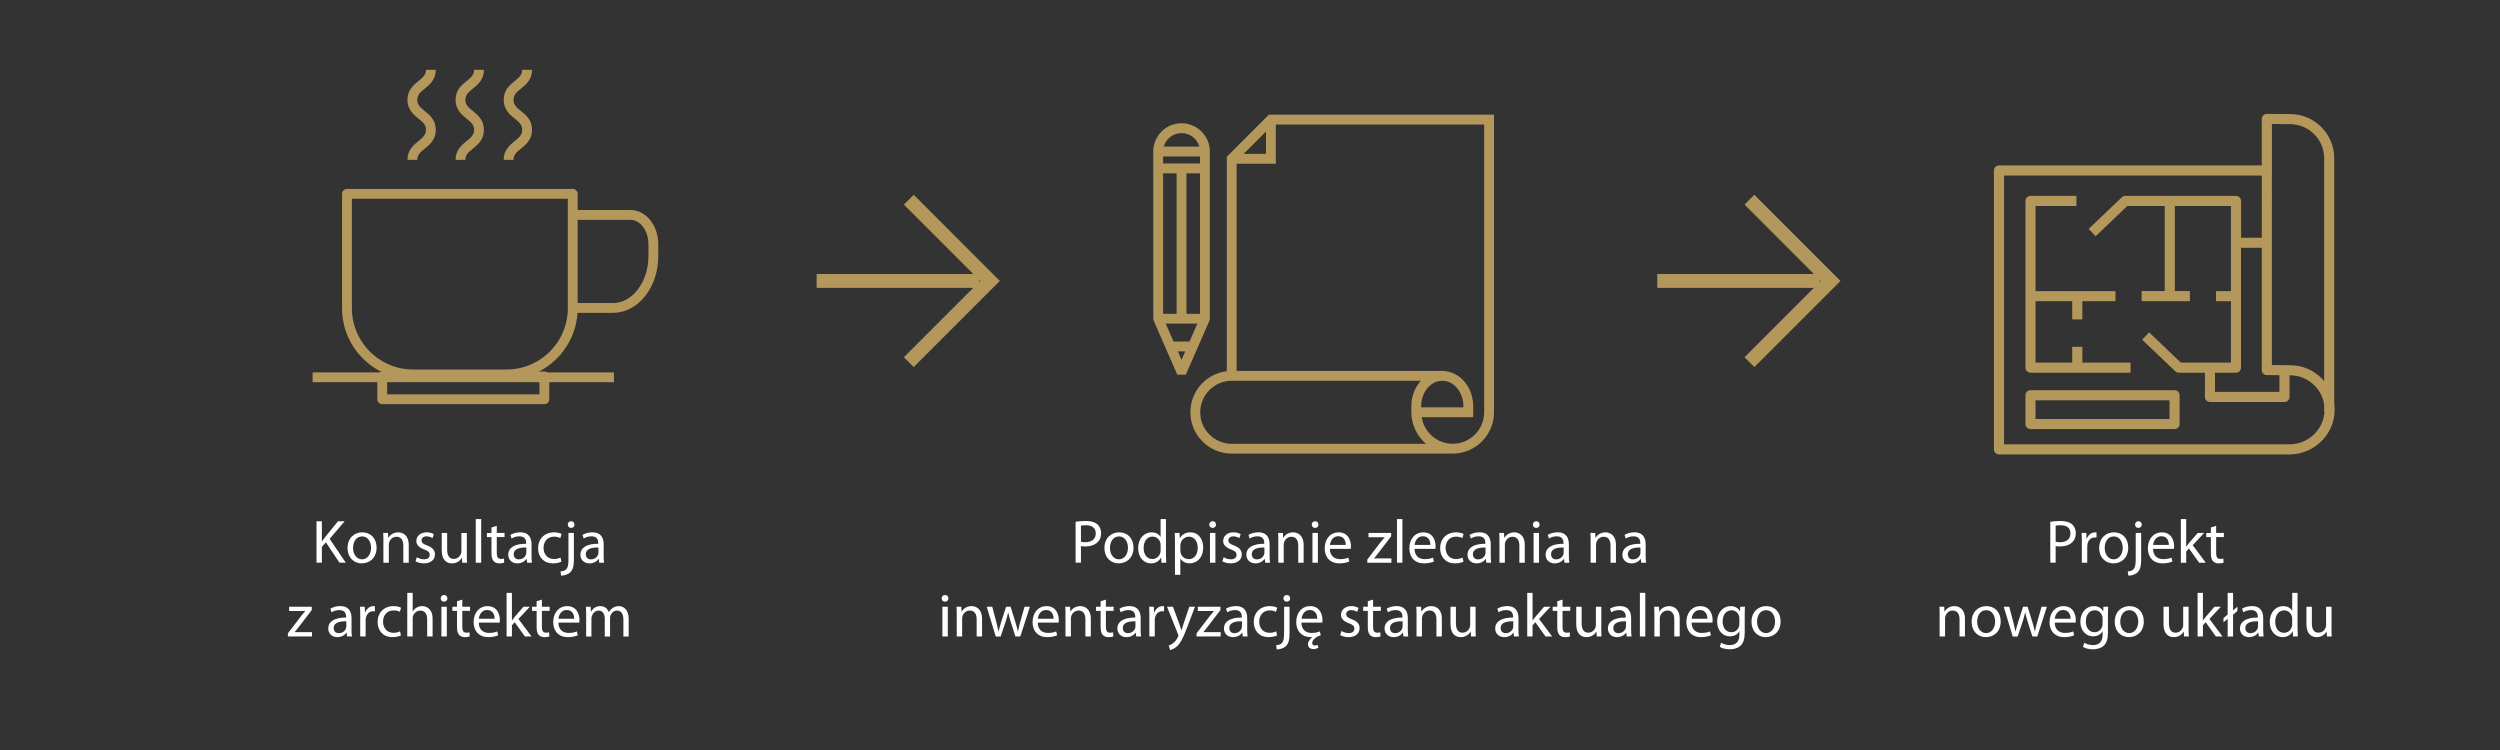 <?xml version="1.0" encoding="utf-8"?>
<!-- Generator: Adobe Illustrator 26.3.1, SVG Export Plug-In . SVG Version: 6.00 Build 0)  -->
<svg version="1.1" xmlns="http://www.w3.org/2000/svg" xmlns:xlink="http://www.w3.org/1999/xlink" x="0px" y="0px"
	 viewBox="0 0 1080 324" style="enable-background:new 0 0 1080 324;" xml:space="preserve">
<rect x="0" y="0" width="1080" height="324" fill="#333333" stroke="none"/>
<style type="text/css">
	.st0{fill:none;stroke:#B4975A;stroke-width:6;stroke-miterlimit:10;}
	.st1{fill:none;stroke:#B4975A;stroke-width:4.252;stroke-linejoin:round;stroke-miterlimit:10;}
	.st2{fill:#FFFFFF;}
	.st3{fill:#B4975A;}
</style>
<g id="Warstwa_1">
</g>
<g id="Warstwa_2">
	<g>
		<line class="st0" x1="352.78" y1="121.36" x2="423.02" y2="121.36"/>
		<polyline class="st0" points="392.6,86.26 427.69,121.36 392.6,156.45 		"/>
	</g>
	<g>
		<path class="st1" d="M218.82,161.75H178.5c-15.8,0-28.61-12.81-28.61-28.61v-49.4h97.53v49.4
			C247.43,148.95,234.62,161.75,218.82,161.75z"/>
		<path class="st1" d="M247.43,92.85h24.95c5.45,0,9.87,5.67,9.87,12.67v5.11c0,12.37-7.81,22.4-17.45,22.4h-17.38"/>
		<line class="st1" x1="135.05" y1="162.99" x2="265.23" y2="162.99"/>
		<rect x="165.13" y="162.62" class="st1" width="70.03" height="9.85"/>
		<g>
			<path class="st1" d="M186.14,30.16c0,6.48-8,6.48-8,12.96c0,6.49,8,6.49,8,12.97s-8,6.49-8,12.97"/>
		</g>
		<g>
			<path class="st1" d="M206.93,30.16c0,6.48-8,6.48-8,12.96c0,6.49,8,6.49,8,12.97s-8,6.49-8,12.97"/>
		</g>
		<g>
			<path class="st1" d="M227.72,30.16c0,6.48-8,6.48-8,12.96c0,6.49,8,6.49,8,12.97s-8,6.49-8,12.97"/>
		</g>
	</g>
	<g>
		<path class="st2" d="M136.74,225.19h2.31v8.63h0.08c0.48-0.69,0.96-1.33,1.41-1.91l5.47-6.72h2.87l-6.48,7.59l6.98,10.3h-2.73
			l-5.87-8.79l-1.73,1.96v6.82h-2.31V225.19z"/>
		<path class="st2" d="M162.69,236.56c0,4.75-3.32,6.82-6.4,6.82c-3.45,0-6.16-2.55-6.16-6.61c0-4.27,2.84-6.8,6.37-6.8
			C160.19,229.97,162.69,232.66,162.69,236.56z M152.52,236.69c0,2.81,1.59,4.94,3.88,4.94c2.23,0,3.9-2.1,3.9-4.99
			c0-2.18-1.09-4.91-3.85-4.91C153.71,231.73,152.52,234.28,152.52,236.69z"/>
		<path class="st2" d="M165.64,233.72c0-1.35-0.03-2.42-0.11-3.48h2.07l0.13,2.12h0.05c0.64-1.19,2.12-2.39,4.25-2.39
			c1.78,0,4.54,1.06,4.54,5.47v7.65h-2.34v-7.41c0-2.07-0.77-3.8-2.97-3.8c-1.51,0-2.71,1.09-3.13,2.39
			c-0.11,0.29-0.16,0.69-0.16,1.09v7.73h-2.34V233.72z"/>
		<path class="st2" d="M180.06,240.73c0.72,0.42,1.94,0.9,3.11,0.9c1.67,0,2.47-0.82,2.47-1.91c0-1.12-0.66-1.7-2.36-2.34
			c-2.34-0.85-3.42-2.1-3.42-3.64c0-2.07,1.7-3.77,4.43-3.77c1.3,0,2.44,0.35,3.13,0.8l-0.56,1.7c-0.5-0.32-1.43-0.77-2.63-0.77
			c-1.38,0-2.12,0.8-2.12,1.75c0,1.06,0.74,1.54,2.42,2.2c2.2,0.82,3.37,1.94,3.37,3.85c0,2.28-1.78,3.88-4.78,3.88
			c-1.41,0-2.71-0.37-3.61-0.9L180.06,240.73z"/>
		<path class="st2" d="M201.65,239.56c0,1.35,0.03,2.52,0.11,3.53h-2.07l-0.13-2.1h-0.05c-0.58,1.04-1.96,2.39-4.25,2.39
			c-2.02,0-4.43-1.14-4.43-5.63v-7.51h2.34v7.09c0,2.44,0.77,4.12,2.87,4.12c1.57,0,2.65-1.09,3.08-2.15
			c0.13-0.32,0.21-0.74,0.21-1.19v-7.86h2.34V239.56z"/>
		<path class="st2" d="M205.53,224.24h2.34v18.85h-2.34V224.24z"/>
		<path class="st2" d="M214.61,227.16v3.08h3.35v1.78h-3.35v6.93c0,1.59,0.45,2.5,1.75,2.5c0.64,0,1.01-0.05,1.35-0.16l0.11,1.78
			c-0.45,0.16-1.17,0.32-2.07,0.32c-1.09,0-1.96-0.37-2.52-0.98c-0.64-0.72-0.9-1.86-0.9-3.37v-7.01h-1.99v-1.78h1.99v-2.39
			L214.61,227.16z"/>
		<path class="st2" d="M229.61,240.01c0,1.12,0.05,2.2,0.19,3.08h-2.1l-0.19-1.62h-0.08c-0.72,1.01-2.1,1.91-3.93,1.91
			c-2.6,0-3.93-1.83-3.93-3.69c0-3.11,2.76-4.81,7.73-4.78v-0.27c0-1.04-0.29-2.97-2.92-2.95c-1.22,0-2.47,0.35-3.37,0.96
			l-0.53-1.57c1.06-0.66,2.63-1.12,4.25-1.12c3.93,0,4.89,2.68,4.89,5.23V240.01z M227.36,236.53c-2.55-0.05-5.44,0.4-5.44,2.89
			c0,1.54,1.01,2.23,2.18,2.23c1.7,0,2.79-1.06,3.16-2.15c0.08-0.26,0.11-0.53,0.11-0.74V236.53z"/>
		<path class="st2" d="M242.55,242.64c-0.61,0.29-1.96,0.74-3.69,0.74c-3.88,0-6.4-2.63-6.4-6.56c0-3.96,2.71-6.85,6.9-6.85
			c1.38,0,2.6,0.35,3.24,0.69l-0.53,1.78c-0.56-0.29-1.43-0.61-2.71-0.61c-2.95,0-4.54,2.2-4.54,4.86c0,2.97,1.91,4.81,4.46,4.81
			c1.33,0,2.2-0.32,2.87-0.61L242.55,242.64z"/>
		<path class="st2" d="M242.13,246.86c1.09-0.08,1.99-0.37,2.55-1.01c0.64-0.72,0.9-1.73,0.9-4.81v-10.81h2.34v11.71
			c0,2.5-0.4,4.12-1.54,5.28c-1.04,1.04-2.73,1.46-3.98,1.46L242.13,246.86z M248.18,226.63c0,0.77-0.53,1.43-1.49,1.43
			c-0.85,0-1.41-0.66-1.41-1.43c0-0.8,0.58-1.46,1.46-1.46S248.18,225.83,248.18,226.63z"/>
		<path class="st2" d="M260.77,240.01c0,1.12,0.05,2.2,0.19,3.08h-2.1l-0.19-1.62h-0.08c-0.72,1.01-2.1,1.91-3.93,1.91
			c-2.6,0-3.93-1.83-3.93-3.69c0-3.11,2.76-4.81,7.73-4.78v-0.27c0-1.04-0.29-2.97-2.92-2.95c-1.22,0-2.47,0.35-3.37,0.96
			l-0.53-1.57c1.06-0.66,2.63-1.12,4.25-1.12c3.93,0,4.89,2.68,4.89,5.23V240.01z M258.51,236.53c-2.55-0.05-5.44,0.4-5.44,2.89
			c0,1.54,1.01,2.23,2.18,2.23c1.7,0,2.79-1.06,3.16-2.15c0.08-0.26,0.11-0.53,0.11-0.74V236.53z"/>
		<path class="st2" d="M124.37,273.6l5.79-7.57c0.58-0.72,1.12-1.33,1.7-2.02v-0.05h-6.96v-1.86h9.77v1.46l-5.73,7.46
			c-0.56,0.72-1.06,1.38-1.65,2.02v0.05h7.49v1.86h-10.41V273.6z"/>
		<path class="st2" d="M151.85,271.88c0,1.12,0.05,2.2,0.19,3.08h-2.1l-0.19-1.62h-0.08c-0.72,1.01-2.1,1.91-3.93,1.91
			c-2.6,0-3.93-1.83-3.93-3.69c0-3.11,2.76-4.81,7.73-4.78v-0.27c0-1.04-0.29-2.97-2.92-2.95c-1.22,0-2.47,0.35-3.37,0.96
			l-0.53-1.57c1.06-0.66,2.63-1.12,4.25-1.12c3.93,0,4.89,2.68,4.89,5.23V271.88z M149.6,268.4c-2.55-0.05-5.44,0.4-5.44,2.89
			c0,1.54,1.01,2.23,2.18,2.23c1.7,0,2.79-1.06,3.16-2.15c0.08-0.26,0.11-0.53,0.11-0.74V268.4z"/>
		<path class="st2" d="M155.63,266.12c0-1.51-0.03-2.81-0.11-4.01h2.04l0.11,2.55h0.08c0.58-1.73,2.02-2.81,3.58-2.81
			c0.24,0,0.42,0.03,0.64,0.05v2.2c-0.24-0.05-0.48-0.05-0.8-0.05c-1.65,0-2.81,1.22-3.13,2.97c-0.05,0.32-0.08,0.72-0.08,1.09v6.85
			h-2.34V266.12z"/>
		<path class="st2" d="M173.21,274.51c-0.61,0.29-1.96,0.74-3.69,0.74c-3.88,0-6.4-2.63-6.4-6.56c0-3.96,2.71-6.85,6.9-6.85
			c1.38,0,2.6,0.35,3.24,0.69l-0.53,1.78c-0.56-0.29-1.43-0.61-2.71-0.61c-2.95,0-4.54,2.2-4.54,4.86c0,2.97,1.91,4.81,4.46,4.81
			c1.33,0,2.2-0.32,2.87-0.61L173.21,274.51z"/>
		<path class="st2" d="M175.94,256.11h2.34v8.04h0.05c0.37-0.66,0.96-1.27,1.67-1.67c0.69-0.4,1.51-0.64,2.39-0.64
			c1.73,0,4.49,1.06,4.49,5.47v7.65h-2.34v-7.38c0-2.07-0.77-3.8-2.97-3.8c-1.51,0-2.68,1.06-3.13,2.31
			c-0.13,0.35-0.16,0.69-0.16,1.12v7.75h-2.34V256.11z"/>
		<path class="st2" d="M193.28,258.5c0,0.8-0.56,1.43-1.49,1.43c-0.85,0-1.41-0.64-1.41-1.43c0-0.8,0.58-1.46,1.46-1.46
			C192.7,257.04,193.28,257.67,193.28,258.5z M190.68,274.96v-12.85h2.34v12.85H190.68z"/>
		<path class="st2" d="M199.71,259.03v3.08h3.35v1.78h-3.35v6.93c0,1.59,0.45,2.5,1.75,2.5c0.64,0,1.01-0.05,1.35-0.16l0.11,1.78
			c-0.45,0.16-1.17,0.32-2.07,0.32c-1.09,0-1.96-0.37-2.52-0.98c-0.64-0.72-0.9-1.86-0.9-3.37v-7.01h-1.99v-1.78h1.99v-2.39
			L199.71,259.03z"/>
		<path class="st2" d="M206.83,268.96c0.05,3.16,2.04,4.46,4.41,4.46c1.67,0,2.71-0.29,3.56-0.66l0.42,1.67
			c-0.82,0.37-2.26,0.82-4.3,0.82c-3.96,0-6.32-2.63-6.32-6.5s2.28-6.9,6.03-6.9c4.22,0,5.31,3.66,5.31,6.03
			c0,0.48-0.03,0.82-0.08,1.09H206.83z M213.68,267.29c0.03-1.46-0.61-3.77-3.24-3.77c-2.39,0-3.4,2.15-3.58,3.77H213.68z"/>
		<path class="st2" d="M221.14,268h0.05c0.32-0.45,0.74-1.01,1.12-1.46l3.8-4.43h2.79l-4.94,5.28l5.66,7.57h-2.87l-4.41-6.16
			l-1.19,1.33v4.83h-2.31v-18.85h2.31V268z"/>
		<path class="st2" d="M234.1,259.03v3.08h3.35v1.78h-3.35v6.93c0,1.59,0.45,2.5,1.75,2.5c0.64,0,1.01-0.05,1.35-0.16l0.11,1.78
			c-0.45,0.16-1.17,0.32-2.07,0.32c-1.09,0-1.96-0.37-2.52-0.98c-0.64-0.72-0.9-1.86-0.9-3.37v-7.01h-1.99v-1.78h1.99v-2.39
			L234.1,259.03z"/>
		<path class="st2" d="M241.22,268.96c0.05,3.16,2.04,4.46,4.41,4.46c1.67,0,2.71-0.29,3.56-0.66l0.42,1.67
			c-0.82,0.37-2.26,0.82-4.3,0.82c-3.96,0-6.32-2.63-6.32-6.5s2.28-6.9,6.03-6.9c4.22,0,5.31,3.66,5.31,6.03
			c0,0.48-0.03,0.82-0.08,1.09H241.22z M248.07,267.29c0.03-1.46-0.61-3.77-3.24-3.77c-2.39,0-3.4,2.15-3.58,3.77H248.07z"/>
		<path class="st2" d="M253.23,265.59c0-1.35-0.05-2.42-0.11-3.48h2.04l0.11,2.1h0.08c0.72-1.22,1.91-2.36,4.06-2.36
			c1.73,0,3.05,1.06,3.61,2.58h0.05c0.4-0.74,0.93-1.27,1.46-1.67c0.77-0.58,1.59-0.9,2.81-0.9c1.73,0,4.25,1.12,4.25,5.58v7.54
			h-2.28v-7.25c0-2.5-0.93-3.96-2.79-3.96c-1.35,0-2.36,0.98-2.79,2.1c-0.11,0.35-0.19,0.74-0.19,1.17v7.94h-2.28v-7.7
			c0-2.04-0.9-3.5-2.68-3.5c-1.43,0-2.52,1.17-2.89,2.34c-0.13,0.32-0.19,0.74-0.19,1.14v7.73h-2.28V265.59z"/>
	</g>
	<g>
		<path class="st2" d="M464.66,225.41c1.11-0.19,2.58-0.35,4.43-0.35c2.28,0,3.96,0.53,5.02,1.49c0.96,0.85,1.57,2.15,1.57,3.74
			c0,1.62-0.48,2.89-1.38,3.82c-1.25,1.3-3.21,1.96-5.47,1.96c-0.69,0-1.33-0.03-1.86-0.16v7.17h-2.31V225.41z M466.97,234.04
			c0.5,0.13,1.14,0.19,1.91,0.19c2.79,0,4.49-1.38,4.49-3.8c0-2.39-1.7-3.53-4.22-3.53c-1.01,0-1.78,0.08-2.18,0.19V234.04z"/>
		<path class="st2" d="M489.67,236.56c0,4.75-3.32,6.82-6.4,6.82c-3.45,0-6.16-2.55-6.16-6.61c0-4.27,2.84-6.8,6.37-6.8
			C487.17,229.97,489.67,232.66,489.67,236.56z M479.5,236.69c0,2.81,1.59,4.94,3.88,4.94c2.23,0,3.9-2.1,3.9-4.99
			c0-2.18-1.09-4.91-3.85-4.91C480.7,231.73,479.5,234.28,479.5,236.69z"/>
		<path class="st2" d="M503.69,224.24v15.53c0,1.14,0.05,2.44,0.11,3.32h-2.07l-0.11-2.23h-0.08c-0.69,1.43-2.23,2.52-4.33,2.52
			c-3.11,0-5.52-2.63-5.52-6.53c-0.03-4.27,2.66-6.88,5.76-6.88c1.99,0,3.29,0.93,3.88,1.94h0.05v-7.67H503.69z M501.38,235.47
			c0-0.29-0.03-0.69-0.11-0.98c-0.35-1.46-1.62-2.68-3.37-2.68c-2.42,0-3.85,2.12-3.85,4.94c0,2.6,1.3,4.75,3.8,4.75
			c1.57,0,3-1.06,3.43-2.79c0.08-0.32,0.11-0.64,0.11-1.01V235.47z"/>
		<path class="st2" d="M507.6,234.43c0-1.65-0.05-2.97-0.11-4.2h2.07l0.13,2.2h0.05c0.93-1.57,2.47-2.47,4.57-2.47
			c3.13,0,5.47,2.63,5.47,6.5c0,4.62-2.84,6.9-5.87,6.9c-1.7,0-3.19-0.74-3.96-2.02h-0.05v6.98h-2.31V234.43z M509.91,237.86
			c0,0.34,0.03,0.66,0.11,0.96c0.42,1.62,1.83,2.73,3.5,2.73c2.47,0,3.9-2.02,3.9-4.96c0-2.55-1.35-4.75-3.82-4.75
			c-1.59,0-3.11,1.12-3.53,2.87c-0.08,0.29-0.16,0.64-0.16,0.93V237.86z"/>
		<path class="st2" d="M525.31,226.63c0,0.8-0.56,1.43-1.49,1.43c-0.85,0-1.41-0.64-1.41-1.43c0-0.8,0.58-1.46,1.46-1.46
			C524.73,225.17,525.31,225.81,525.31,226.63z M522.71,243.09v-12.85h2.34v12.85H522.71z"/>
		<path class="st2" d="M528.61,240.73c0.72,0.42,1.94,0.9,3.11,0.9c1.67,0,2.47-0.82,2.47-1.91c0-1.12-0.66-1.7-2.36-2.34
			c-2.34-0.85-3.42-2.1-3.42-3.64c0-2.07,1.7-3.77,4.43-3.77c1.3,0,2.44,0.35,3.13,0.8l-0.56,1.7c-0.5-0.32-1.43-0.77-2.63-0.77
			c-1.38,0-2.12,0.8-2.12,1.75c0,1.06,0.74,1.54,2.42,2.2c2.2,0.82,3.37,1.94,3.37,3.85c0,2.28-1.78,3.88-4.78,3.88
			c-1.41,0-2.71-0.37-3.61-0.9L528.61,240.73z"/>
		<path class="st2" d="M548.47,240.01c0,1.12,0.05,2.2,0.19,3.08h-2.1l-0.19-1.62h-0.08c-0.72,1.01-2.1,1.91-3.93,1.91
			c-2.6,0-3.93-1.83-3.93-3.69c0-3.11,2.76-4.81,7.73-4.78v-0.27c0-1.04-0.29-2.97-2.92-2.95c-1.22,0-2.47,0.35-3.37,0.96
			l-0.53-1.57c1.06-0.66,2.63-1.12,4.25-1.12c3.93,0,4.88,2.68,4.88,5.23V240.01z M546.21,236.53c-2.55-0.05-5.44,0.4-5.44,2.89
			c0,1.54,1.01,2.23,2.18,2.23c1.7,0,2.79-1.06,3.16-2.15c0.08-0.26,0.11-0.53,0.11-0.74V236.53z"/>
		<path class="st2" d="M552.24,233.72c0-1.35-0.03-2.42-0.11-3.48h2.07l0.13,2.12h0.05c0.64-1.19,2.12-2.39,4.25-2.39
			c1.78,0,4.54,1.06,4.54,5.47v7.65h-2.34v-7.41c0-2.07-0.77-3.8-2.97-3.8c-1.51,0-2.71,1.09-3.13,2.39
			c-0.11,0.29-0.16,0.69-0.16,1.09v7.73h-2.34V233.72z"/>
		<path class="st2" d="M569.58,226.63c0,0.8-0.56,1.43-1.49,1.43c-0.85,0-1.41-0.64-1.41-1.43c0-0.8,0.58-1.46,1.46-1.46
			C569,225.17,569.58,225.81,569.58,226.63z M566.98,243.09v-12.85h2.34v12.85H566.98z"/>
		<path class="st2" d="M574.5,237.09c0.05,3.16,2.04,4.46,4.41,4.46c1.67,0,2.71-0.29,3.56-0.66l0.42,1.67
			c-0.82,0.37-2.26,0.82-4.3,0.82c-3.96,0-6.32-2.63-6.32-6.5s2.28-6.9,6.03-6.9c4.22,0,5.31,3.66,5.31,6.03
			c0,0.48-0.03,0.82-0.08,1.09H574.5z M581.35,235.42c0.03-1.46-0.61-3.77-3.24-3.77c-2.39,0-3.4,2.15-3.58,3.77H581.35z"/>
		<path class="st2" d="M590.67,241.74l5.79-7.57c0.58-0.72,1.12-1.33,1.7-2.02v-0.05h-6.96v-1.86h9.77v1.46l-5.73,7.46
			c-0.56,0.72-1.06,1.38-1.65,2.02v0.05h7.49v1.86h-10.41V241.74z"/>
		<path class="st2" d="M603.5,224.24h2.34v18.85h-2.34V224.24z"/>
		<path class="st2" d="M611.07,237.09c0.05,3.16,2.04,4.46,4.41,4.46c1.67,0,2.71-0.29,3.56-0.66l0.42,1.67
			c-0.82,0.37-2.26,0.82-4.3,0.82c-3.96,0-6.32-2.63-6.32-6.5s2.28-6.9,6.03-6.9c4.22,0,5.31,3.66,5.31,6.03
			c0,0.48-0.03,0.82-0.08,1.09H611.07z M617.92,235.42c0.03-1.46-0.61-3.77-3.24-3.77c-2.39,0-3.4,2.15-3.58,3.77H617.92z"/>
		<path class="st2" d="M632.23,242.64c-0.61,0.29-1.96,0.74-3.69,0.74c-3.88,0-6.4-2.63-6.4-6.56c0-3.96,2.71-6.85,6.9-6.85
			c1.38,0,2.6,0.35,3.24,0.69l-0.53,1.78c-0.56-0.29-1.43-0.61-2.71-0.61c-2.95,0-4.54,2.2-4.54,4.86c0,2.97,1.91,4.81,4.46,4.81
			c1.33,0,2.2-0.32,2.87-0.61L632.23,242.64z"/>
		<path class="st2" d="M644,240.01c0,1.12,0.05,2.2,0.19,3.08h-2.1l-0.19-1.62h-0.08c-0.72,1.01-2.1,1.91-3.93,1.91
			c-2.6,0-3.93-1.83-3.93-3.69c0-3.11,2.76-4.81,7.73-4.78v-0.27c0-1.04-0.29-2.97-2.92-2.95c-1.22,0-2.47,0.35-3.37,0.96
			l-0.53-1.57c1.06-0.66,2.63-1.12,4.25-1.12c3.93,0,4.88,2.68,4.88,5.23V240.01z M641.74,236.53c-2.55-0.05-5.44,0.4-5.44,2.89
			c0,1.54,1.01,2.23,2.18,2.23c1.7,0,2.79-1.06,3.16-2.15c0.08-0.26,0.11-0.53,0.11-0.74V236.53z"/>
		<path class="st2" d="M647.77,233.72c0-1.35-0.03-2.42-0.11-3.48h2.07l0.13,2.12h0.05c0.64-1.19,2.12-2.39,4.25-2.39
			c1.78,0,4.54,1.06,4.54,5.47v7.65h-2.34v-7.41c0-2.07-0.77-3.8-2.97-3.8c-1.51,0-2.71,1.09-3.13,2.39
			c-0.11,0.29-0.16,0.69-0.16,1.09v7.73h-2.34V233.72z"/>
		<path class="st2" d="M665.11,226.63c0,0.8-0.56,1.43-1.49,1.43c-0.85,0-1.41-0.64-1.41-1.43c0-0.8,0.58-1.46,1.46-1.46
			C664.53,225.17,665.11,225.81,665.11,226.63z M662.51,243.09v-12.85h2.34v12.85H662.51z"/>
		<path class="st2" d="M677.75,240.01c0,1.12,0.05,2.2,0.19,3.08h-2.1l-0.19-1.62h-0.08c-0.72,1.01-2.1,1.91-3.93,1.91
			c-2.6,0-3.93-1.83-3.93-3.69c0-3.11,2.76-4.81,7.73-4.78v-0.27c0-1.04-0.29-2.97-2.92-2.95c-1.22,0-2.47,0.35-3.37,0.96
			l-0.53-1.57c1.06-0.66,2.63-1.12,4.25-1.12c3.93,0,4.88,2.68,4.88,5.23V240.01z M675.5,236.53c-2.55-0.05-5.44,0.4-5.44,2.89
			c0,1.54,1.01,2.23,2.18,2.23c1.7,0,2.79-1.06,3.16-2.15c0.08-0.26,0.11-0.53,0.11-0.74V236.53z"/>
		<path class="st2" d="M687.16,233.72c0-1.35-0.03-2.42-0.11-3.48h2.07l0.13,2.12h0.05c0.64-1.19,2.12-2.39,4.25-2.39
			c1.78,0,4.54,1.06,4.54,5.47v7.65h-2.34v-7.41c0-2.07-0.77-3.8-2.97-3.8c-1.51,0-2.71,1.09-3.13,2.39
			c-0.11,0.29-0.16,0.69-0.16,1.09v7.73h-2.34V233.72z"/>
		<path class="st2" d="M710.92,240.01c0,1.12,0.05,2.2,0.19,3.08h-2.1l-0.19-1.62h-0.08c-0.72,1.01-2.1,1.91-3.93,1.91
			c-2.6,0-3.93-1.83-3.93-3.69c0-3.11,2.76-4.81,7.73-4.78v-0.27c0-1.04-0.29-2.97-2.92-2.95c-1.22,0-2.47,0.35-3.37,0.96
			l-0.53-1.57c1.06-0.66,2.63-1.12,4.25-1.12c3.93,0,4.88,2.68,4.88,5.23V240.01z M708.67,236.53c-2.55-0.05-5.44,0.4-5.44,2.89
			c0,1.54,1.01,2.23,2.18,2.23c1.7,0,2.79-1.06,3.16-2.15c0.08-0.26,0.11-0.53,0.11-0.74V236.53z"/>
		<path class="st2" d="M409.71,258.5c0,0.8-0.56,1.43-1.49,1.43c-0.85,0-1.41-0.64-1.41-1.43c0-0.8,0.58-1.46,1.46-1.46
			C409.12,257.04,409.71,257.67,409.71,258.5z M407.11,274.96v-12.85h2.34v12.85H407.11z"/>
		<path class="st2" d="M413.32,265.59c0-1.35-0.03-2.42-0.11-3.48h2.07l0.13,2.12h0.05c0.64-1.19,2.12-2.39,4.25-2.39
			c1.78,0,4.54,1.06,4.54,5.47v7.65h-2.34v-7.41c0-2.07-0.77-3.8-2.97-3.8c-1.51,0-2.71,1.09-3.13,2.39
			c-0.11,0.29-0.16,0.69-0.16,1.09v7.73h-2.34V265.59z"/>
		<path class="st2" d="M428.65,262.11l1.73,6.53c0.35,1.43,0.69,2.76,0.93,4.09h0.08c0.29-1.3,0.72-2.68,1.14-4.06l2.1-6.56h1.96
			l1.99,6.42c0.48,1.54,0.85,2.89,1.14,4.2h0.08c0.21-1.3,0.56-2.66,0.98-4.17l1.83-6.45h2.31l-4.14,12.85h-2.12l-1.96-6.13
			c-0.45-1.43-0.82-2.71-1.14-4.22h-0.05c-0.32,1.54-0.72,2.87-1.17,4.25l-2.07,6.11h-2.12l-3.88-12.85H428.65z"/>
		<path class="st2" d="M448.3,268.96c0.05,3.16,2.04,4.46,4.41,4.46c1.67,0,2.71-0.29,3.56-0.66l0.42,1.67
			c-0.82,0.37-2.26,0.82-4.3,0.82c-3.96,0-6.32-2.63-6.32-6.5s2.28-6.9,6.03-6.9c4.22,0,5.31,3.66,5.31,6.03
			c0,0.48-0.03,0.82-0.08,1.09H448.3z M455.15,267.29c0.03-1.46-0.61-3.77-3.24-3.77c-2.39,0-3.4,2.15-3.58,3.77H455.15z"/>
		<path class="st2" d="M460.3,265.59c0-1.35-0.03-2.42-0.11-3.48h2.07l0.13,2.12h0.05c0.64-1.19,2.12-2.39,4.25-2.39
			c1.78,0,4.54,1.06,4.54,5.47v7.65h-2.34v-7.41c0-2.07-0.77-3.8-2.97-3.8c-1.51,0-2.71,1.09-3.13,2.39
			c-0.11,0.29-0.16,0.69-0.16,1.09v7.73h-2.34V265.59z"/>
		<path class="st2" d="M477.75,259.03v3.08h3.35v1.78h-3.35v6.93c0,1.59,0.45,2.5,1.75,2.5c0.64,0,1.01-0.05,1.35-0.16l0.11,1.78
			c-0.45,0.16-1.17,0.32-2.07,0.32c-1.09,0-1.96-0.37-2.52-0.98c-0.64-0.72-0.9-1.86-0.9-3.37v-7.01h-1.99v-1.78h1.99v-2.39
			L477.75,259.03z"/>
		<path class="st2" d="M492.75,271.88c0,1.12,0.05,2.2,0.19,3.08h-2.1l-0.19-1.62h-0.08c-0.72,1.01-2.1,1.91-3.93,1.91
			c-2.6,0-3.93-1.83-3.93-3.69c0-3.11,2.76-4.81,7.73-4.78v-0.27c0-1.04-0.29-2.97-2.92-2.95c-1.22,0-2.47,0.35-3.37,0.96
			l-0.53-1.57c1.06-0.66,2.63-1.12,4.25-1.12c3.93,0,4.89,2.68,4.89,5.23V271.88z M490.5,268.4c-2.55-0.05-5.44,0.4-5.44,2.89
			c0,1.54,1.01,2.23,2.18,2.23c1.7,0,2.79-1.06,3.16-2.15c0.08-0.26,0.11-0.53,0.11-0.74V268.4z"/>
		<path class="st2" d="M496.53,266.12c0-1.51-0.03-2.81-0.11-4.01h2.04l0.11,2.55h0.08c0.58-1.73,2.02-2.81,3.58-2.81
			c0.24,0,0.42,0.03,0.64,0.05v2.2c-0.24-0.05-0.48-0.05-0.8-0.05c-1.65,0-2.81,1.22-3.13,2.97c-0.05,0.32-0.08,0.72-0.08,1.09v6.85
			h-2.34V266.12z"/>
		<path class="st2" d="M506.72,262.11l2.79,7.59c0.32,0.85,0.64,1.86,0.85,2.63h0.05c0.24-0.77,0.5-1.75,0.82-2.68l2.55-7.54h2.47
			l-3.5,9.16c-1.67,4.41-2.81,6.64-4.41,8.04c-1.17,0.98-2.28,1.38-2.87,1.49l-0.58-1.94c0.58-0.19,1.35-0.56,2.04-1.14
			c0.64-0.5,1.41-1.41,1.96-2.6c0.11-0.24,0.19-0.42,0.19-0.56s-0.05-0.32-0.19-0.61l-4.73-11.84H506.72z"/>
		<path class="st2" d="M516.92,273.6l5.79-7.57c0.58-0.72,1.11-1.33,1.7-2.02v-0.05h-6.96v-1.86h9.77v1.46l-5.73,7.46
			c-0.56,0.72-1.06,1.38-1.65,2.02v0.05h7.49v1.86h-10.41V273.6z"/>
		<path class="st2" d="M538.78,271.88c0,1.12,0.05,2.2,0.19,3.08h-2.1l-0.19-1.62h-0.08c-0.72,1.01-2.1,1.91-3.93,1.91
			c-2.6,0-3.93-1.83-3.93-3.69c0-3.11,2.76-4.81,7.73-4.78v-0.27c0-1.04-0.29-2.97-2.92-2.95c-1.22,0-2.47,0.35-3.37,0.96
			l-0.53-1.57c1.06-0.66,2.63-1.12,4.25-1.12c3.93,0,4.89,2.68,4.89,5.23V271.88z M536.52,268.4c-2.55-0.05-5.44,0.4-5.44,2.89
			c0,1.54,1.01,2.23,2.18,2.23c1.7,0,2.79-1.06,3.16-2.15c0.08-0.26,0.11-0.53,0.11-0.74V268.4z"/>
		<path class="st2" d="M551.71,274.51c-0.61,0.29-1.96,0.74-3.69,0.74c-3.88,0-6.4-2.63-6.4-6.56c0-3.96,2.71-6.85,6.9-6.85
			c1.38,0,2.6,0.35,3.24,0.69l-0.53,1.78c-0.56-0.29-1.43-0.61-2.71-0.61c-2.95,0-4.54,2.2-4.54,4.86c0,2.97,1.91,4.81,4.46,4.81
			c1.33,0,2.2-0.32,2.87-0.61L551.71,274.51z"/>
		<path class="st2" d="M551.29,278.73c1.09-0.08,1.99-0.37,2.55-1.01c0.64-0.72,0.9-1.73,0.9-4.81v-10.81h2.34v11.71
			c0,2.5-0.4,4.12-1.54,5.28c-1.04,1.04-2.74,1.46-3.98,1.46L551.29,278.73z M557.34,258.5c0,0.77-0.53,1.43-1.49,1.43
			c-0.85,0-1.41-0.66-1.41-1.43c0-0.8,0.58-1.46,1.46-1.46S557.34,257.7,557.34,258.5z"/>
		<path class="st2" d="M569.56,279.76c-0.58,0.42-1.35,0.64-2.15,0.64c-1.43,0-2.36-0.74-2.36-2.07c0-1.3,1.06-2.5,1.91-3.08v-0.03
			c-0.24,0-0.45,0.03-0.72,0.03c-3.9-0.03-6.27-2.66-6.27-6.5c0-3.88,2.28-6.9,6.03-6.9c4.22,0,5.31,3.66,5.31,6.03
			c0,0.48-0.03,0.85-0.08,1.09h-9.03c0.05,3.16,2.04,4.46,4.41,4.46c1.67,0,2.68-0.29,3.56-0.66l0.4,1.67
			c-0.4,0.19-0.98,0.37-1.19,0.45c-1.06,0.45-2.52,1.75-2.52,2.84c0,0.77,0.53,1.12,1.09,1.12c0.37,0,0.88-0.08,1.25-0.27
			L569.56,279.76z M569.05,267.29c0.03-1.46-0.61-3.77-3.21-3.77c-2.39,0-3.4,2.15-3.58,3.77H569.05z"/>
		<path class="st2" d="M579.52,272.6c0.72,0.42,1.94,0.9,3.11,0.9c1.67,0,2.47-0.82,2.47-1.91c0-1.12-0.66-1.7-2.36-2.34
			c-2.34-0.85-3.43-2.1-3.43-3.64c0-2.07,1.7-3.77,4.43-3.77c1.3,0,2.44,0.35,3.13,0.8l-0.56,1.7c-0.5-0.32-1.43-0.77-2.63-0.77
			c-1.38,0-2.12,0.8-2.12,1.75c0,1.06,0.74,1.54,2.42,2.2c2.2,0.82,3.37,1.94,3.37,3.85c0,2.28-1.78,3.88-4.78,3.88
			c-1.41,0-2.71-0.37-3.61-0.9L579.52,272.6z"/>
		<path class="st2" d="M593.17,259.03v3.08h3.34v1.78h-3.34v6.93c0,1.59,0.45,2.5,1.75,2.5c0.64,0,1.01-0.05,1.35-0.16l0.11,1.78
			c-0.45,0.16-1.17,0.32-2.07,0.32c-1.09,0-1.96-0.37-2.52-0.98c-0.64-0.72-0.9-1.86-0.9-3.37v-7.01h-1.99v-1.78h1.99v-2.39
			L593.17,259.03z"/>
		<path class="st2" d="M608.17,271.88c0,1.12,0.05,2.2,0.19,3.08h-2.1l-0.19-1.62h-0.08c-0.72,1.01-2.1,1.91-3.93,1.91
			c-2.6,0-3.93-1.83-3.93-3.69c0-3.11,2.76-4.81,7.73-4.78v-0.27c0-1.04-0.29-2.97-2.92-2.95c-1.22,0-2.47,0.35-3.37,0.96
			l-0.53-1.57c1.06-0.66,2.63-1.12,4.25-1.12c3.93,0,4.88,2.68,4.88,5.23V271.88z M605.92,268.4c-2.55-0.05-5.44,0.4-5.44,2.89
			c0,1.54,1.01,2.23,2.18,2.23c1.7,0,2.79-1.06,3.16-2.15c0.08-0.26,0.11-0.53,0.11-0.74V268.4z"/>
		<path class="st2" d="M611.95,265.59c0-1.35-0.03-2.42-0.11-3.48h2.07l0.13,2.12h0.05c0.64-1.19,2.12-2.39,4.25-2.39
			c1.78,0,4.54,1.06,4.54,5.47v7.65h-2.34v-7.41c0-2.07-0.77-3.8-2.97-3.8c-1.51,0-2.71,1.09-3.13,2.39
			c-0.11,0.29-0.16,0.69-0.16,1.09v7.73h-2.34V265.59z"/>
		<path class="st2" d="M637.44,271.43c0,1.35,0.03,2.52,0.11,3.53h-2.07l-0.13-2.1h-0.05c-0.58,1.04-1.96,2.39-4.25,2.39
			c-2.02,0-4.43-1.14-4.43-5.63v-7.51h2.34v7.09c0,2.44,0.77,4.12,2.87,4.12c1.57,0,2.66-1.09,3.08-2.15
			c0.13-0.32,0.21-0.74,0.21-1.19v-7.86h2.34V271.43z"/>
		<path class="st2" d="M655.97,271.88c0,1.12,0.05,2.2,0.19,3.08h-2.1l-0.19-1.62h-0.08c-0.72,1.01-2.1,1.91-3.93,1.91
			c-2.6,0-3.93-1.83-3.93-3.69c0-3.11,2.76-4.81,7.73-4.78v-0.27c0-1.04-0.29-2.97-2.92-2.95c-1.22,0-2.47,0.35-3.37,0.96
			l-0.53-1.57c1.06-0.66,2.63-1.12,4.25-1.12c3.93,0,4.88,2.68,4.88,5.23V271.88z M653.72,268.4c-2.55-0.05-5.44,0.4-5.44,2.89
			c0,1.54,1.01,2.23,2.18,2.23c1.7,0,2.79-1.06,3.16-2.15c0.08-0.26,0.11-0.53,0.11-0.74V268.4z"/>
		<path class="st2" d="M662.06,268h0.05c0.32-0.45,0.74-1.01,1.12-1.46l3.8-4.43h2.79l-4.94,5.28l5.66,7.57h-2.87l-4.41-6.16
			l-1.19,1.33v4.83h-2.31v-18.85h2.31V268z"/>
		<path class="st2" d="M675.02,259.03v3.08h3.34v1.78h-3.34v6.93c0,1.59,0.45,2.5,1.75,2.5c0.64,0,1.01-0.05,1.35-0.16l0.11,1.78
			c-0.45,0.16-1.17,0.32-2.07,0.32c-1.09,0-1.96-0.37-2.52-0.98c-0.64-0.72-0.9-1.86-0.9-3.37v-7.01h-1.99v-1.78h1.99v-2.39
			L675.02,259.03z"/>
		<path class="st2" d="M691.75,271.43c0,1.35,0.03,2.52,0.11,3.53h-2.07l-0.13-2.1h-0.05c-0.58,1.04-1.96,2.39-4.25,2.39
			c-2.02,0-4.43-1.14-4.43-5.63v-7.51h2.34v7.09c0,2.44,0.77,4.12,2.87,4.12c1.57,0,2.66-1.09,3.08-2.15
			c0.13-0.32,0.21-0.74,0.21-1.19v-7.86h2.34V271.43z"/>
		<path class="st2" d="M704.65,271.88c0,1.12,0.05,2.2,0.19,3.08h-2.1l-0.19-1.62h-0.08c-0.72,1.01-2.1,1.91-3.93,1.91
			c-2.6,0-3.93-1.83-3.93-3.69c0-3.11,2.76-4.81,7.73-4.78v-0.27c0-1.04-0.29-2.97-2.92-2.95c-1.22,0-2.47,0.35-3.37,0.96
			l-0.53-1.57c1.06-0.66,2.63-1.12,4.25-1.12c3.93,0,4.88,2.68,4.88,5.23V271.88z M702.4,268.4c-2.55-0.05-5.44,0.4-5.44,2.89
			c0,1.54,1.01,2.23,2.18,2.23c1.7,0,2.79-1.06,3.16-2.15c0.08-0.26,0.11-0.53,0.11-0.74V268.4z"/>
		<path class="st2" d="M708.43,256.11h2.34v18.85h-2.34V256.11z"/>
		<path class="st2" d="M714.7,265.59c0-1.35-0.03-2.42-0.11-3.48h2.07l0.13,2.12h0.05c0.64-1.19,2.12-2.39,4.25-2.39
			c1.78,0,4.54,1.06,4.54,5.47v7.65h-2.34v-7.41c0-2.07-0.77-3.8-2.97-3.8c-1.51,0-2.71,1.09-3.13,2.39
			c-0.11,0.29-0.16,0.69-0.16,1.09v7.73h-2.34V265.59z"/>
		<path class="st2" d="M730.74,268.96c0.05,3.16,2.04,4.46,4.41,4.46c1.67,0,2.71-0.29,3.56-0.66l0.42,1.67
			c-0.82,0.37-2.26,0.82-4.3,0.82c-3.96,0-6.32-2.63-6.32-6.5s2.28-6.9,6.03-6.9c4.22,0,5.31,3.66,5.31,6.03
			c0,0.48-0.03,0.82-0.08,1.09H730.74z M737.59,267.29c0.03-1.46-0.61-3.77-3.24-3.77c-2.39,0-3.4,2.15-3.58,3.77H737.59z"/>
		<path class="st2" d="M753.73,273.07c0,2.97-0.61,4.75-1.83,5.89c-1.27,1.14-3.08,1.54-4.7,1.54c-1.54,0-3.24-0.37-4.27-1.06
			l0.58-1.8c0.85,0.56,2.18,1.04,3.77,1.04c2.39,0,4.14-1.25,4.14-4.51v-1.41h-0.05c-0.69,1.2-2.1,2.15-4.09,2.15
			c-3.19,0-5.47-2.71-5.47-6.27c0-4.35,2.84-6.8,5.81-6.8c2.23,0,3.42,1.14,4.01,2.2h0.05l0.08-1.94h2.07
			c-0.08,0.9-0.11,1.96-0.11,3.5V273.07z M751.4,267.18c0-0.4-0.03-0.74-0.13-1.04c-0.42-1.38-1.54-2.5-3.27-2.5
			c-2.23,0-3.82,1.88-3.82,4.86c0,2.52,1.3,4.62,3.8,4.62c1.46,0,2.76-0.9,3.24-2.39c0.13-0.4,0.19-0.85,0.19-1.25V267.18z"/>
		<path class="st2" d="M769.21,268.43c0,4.75-3.32,6.82-6.4,6.82c-3.45,0-6.16-2.55-6.16-6.61c0-4.27,2.84-6.8,6.37-6.8
			C766.72,261.84,769.21,264.52,769.21,268.43z M759.05,268.56c0,2.81,1.59,4.94,3.88,4.94c2.23,0,3.9-2.1,3.9-4.99
			c0-2.18-1.09-4.91-3.85-4.91C760.24,263.6,759.05,266.14,759.05,268.56z"/>
	</g>
	<g>
		<g>
			<g>
				<g>
					<path class="st3" d="M530.4,67.88v92.86c-8.82,0.86-15.73,8.32-15.73,17.36c0,9.62,7.82,17.44,17.44,17.44h95.45
						c9.62,0,17.44-7.82,17.44-17.44V49.96h-96.68L530.4,67.88z M536.24,66.88l11.08-11.08v11.08H536.24z M532.11,192.12
						c-7.73,0-14.02-6.29-14.02-14.02c0-7.73,6.29-14.02,14.02-14.02h82.69c-2.86,2.72-4.68,6.81-4.68,11.39v2.63
						c0,5.75,2.81,10.84,7.11,14.02H532.11z M623.06,164.08c5.25,0,9.53,5.11,9.53,11.39v0.92h-19.05v-0.92
						C613.54,169.19,617.81,164.08,623.06,164.08z M641.58,178.1c0,7.73-6.29,14.02-14.02,14.02c-7.15,0-12.99-5.39-13.85-12.31
						h22.3v-4.35c0-8.17-5.81-14.81-12.95-14.81c-0.21,0-0.41,0.02-0.61,0.04v-0.04h-88.63V70.3h16.92V53.38h90.84V178.1z"/>
				</g>
				<g>
					<path class="st3" d="M627.56,195.96h-95.45c-9.85,0-17.86-8.01-17.86-17.86c0-9.11,6.74-16.66,15.73-17.73V67.71l0.12-0.12
						l18.04-18.05h97.27V178.1C645.41,187.95,637.4,195.96,627.56,195.96z M530.81,68.06v93.07l-0.37,0.04
						c-8.76,0.86-15.36,8.14-15.36,16.94c0,9.39,7.64,17.03,17.03,17.03h95.45c9.39,0,17.03-7.64,17.03-17.03V50.37h-96.1
						L530.81,68.06z M627.56,192.54c-7.24,0-13.37-5.45-14.26-12.67l-0.06-0.46h22.36v-3.93c0-7.94-5.62-14.39-12.54-14.39
						c-0.12,0-0.24,0.01-0.36,0.02c-0.08,0.01-0.15,0.01-0.23,0.02l-0.44,0.02v-0.06H533.4V69.89h16.92V52.97h91.67V178.1
						C641.99,186.06,635.52,192.54,627.56,192.54z M614.18,180.23c1.04,6.58,6.71,11.48,13.37,11.48c7.5,0,13.61-6.1,13.61-13.61
						V53.8h-90.01v16.92h-16.92v89.53h88.63v0.01c0.07,0,0.13-0.01,0.2-0.01c7.37,0,13.36,6.83,13.36,15.22v4.76H614.18z
						 M618.48,192.54h-86.38c-7.96,0-14.44-6.48-14.44-14.44c0-7.96,6.48-14.44,14.44-14.44h83.73l-0.75,0.71
						c-2.89,2.75-4.55,6.79-4.55,11.09v2.63c0,5.36,2.6,10.48,6.94,13.69L618.48,192.54z M532.11,164.5
						c-7.5,0-13.61,6.1-13.61,13.61c0,7.5,6.1,13.61,13.61,13.61h83.93c-3.99-3.38-6.34-8.39-6.34-13.61v-2.63
						c0-4.16,1.49-8.1,4.11-10.97H532.11z M633,176.81h-19.88v-1.34c0-6.51,4.46-11.8,9.94-11.8c5.48,0,9.94,5.29,9.94,11.8V176.81z
						 M613.95,175.98h18.23v-0.51c0-6.05-4.09-10.97-9.11-10.97c-5.02,0-9.11,4.92-9.11,10.97V175.98z M547.73,67.3h-12.49
						l12.49-12.49V67.3z M537.24,66.47h9.67V56.8L537.24,66.47z"/>
				</g>
			</g>
			<g>
				<g>
					<path class="st3" d="M522.24,137.68V65.46c0-6.51-5.3-11.8-11.8-11.8c-6.51,0-11.8,5.3-11.8,11.8v72.22l0.14,0.69l10.09,23.07
						H512l10.09-23.07L522.24,137.68z M518.81,67.17v3.86h-16.76v-3.86H518.81z M518.81,74.45v61.52h-6.67V74.45H518.81z
						 M508.72,74.45v61.52h-6.67V74.45H508.72z M517.91,139.39l-3.75,8.56h-7.46l-3.75-8.56H517.91z M510.43,57.08
						c4.04,0,7.41,2.87,8.2,6.67h-16.41C503.02,59.95,506.4,57.08,510.43,57.08z M508.2,151.38h4.47l-2.23,5.11L508.2,151.38z"/>
				</g>
				<g>
					<path class="st3" d="M512.27,161.85h-3.68l-0.11-0.25l-10.11-23.11l-0.16-0.81V65.46c0-6.74,5.48-12.22,12.22-12.22
						c6.74,0,12.22,5.48,12.22,12.22v72.27l-0.18,0.81L512.27,161.85z M509.13,161.03h2.59l9.97-22.78l0.13-0.6V65.46
						c0-6.28-5.11-11.39-11.39-11.39c-6.28,0-11.39,5.11-11.39,11.39v72.18l0.13,0.6L509.13,161.03z M510.43,157.52l-2.87-6.55h5.73
						L510.43,157.52z M508.83,151.79l1.6,3.66l1.6-3.66H508.83z M514.43,148.37h-8l-4.11-9.39h16.22L514.43,148.37z M506.97,147.54
						h6.92l3.38-7.74h-13.69L506.97,147.54z M519.23,136.39h-7.5V74.04h7.5V136.39z M512.56,135.56h5.84V74.87h-5.84V135.56z
						 M509.14,136.39h-7.5V74.04h7.5V136.39z M502.46,135.56h5.84V74.87h-5.84V135.56z M519.23,71.44h-17.59v-4.69h17.59V71.44z
						 M502.46,70.62h15.94v-3.03h-15.94V70.62z M519.15,64.16h-17.43l0.1-0.5c0.85-4.06,4.47-7,8.61-7s7.76,2.94,8.61,7
						L519.15,64.16z M502.75,63.34h15.36c-0.95-3.42-4.1-5.84-7.68-5.84C506.85,57.49,503.7,59.92,502.75,63.34z"/>
				</g>
			</g>
		</g>
	</g>
	<g>
		<line class="st0" x1="715.94" y1="121.36" x2="786.19" y2="121.36"/>
		<polyline class="st0" points="755.76,86.26 790.85,121.36 755.76,156.45 		"/>
	</g>
	<g>
		<path class="st2" d="M885.73,225.41c1.12-0.19,2.58-0.35,4.43-0.35c2.28,0,3.96,0.53,5.02,1.49c0.96,0.85,1.57,2.15,1.57,3.74
			c0,1.62-0.48,2.89-1.38,3.82c-1.25,1.3-3.21,1.96-5.47,1.96c-0.69,0-1.33-0.03-1.86-0.16v7.17h-2.31V225.41z M888.04,234.04
			c0.5,0.13,1.14,0.19,1.91,0.19c2.79,0,4.49-1.38,4.49-3.8c0-2.39-1.7-3.53-4.22-3.53c-1.01,0-1.78,0.08-2.18,0.19V234.04z"/>
		<path class="st2" d="M899.36,234.25c0-1.51-0.03-2.81-0.11-4.01h2.04l0.11,2.55h0.08c0.58-1.73,2.02-2.81,3.58-2.81
			c0.24,0,0.42,0.03,0.64,0.05v2.2c-0.24-0.05-0.48-0.05-0.8-0.05c-1.65,0-2.81,1.22-3.13,2.97c-0.05,0.32-0.08,0.72-0.08,1.09v6.85
			h-2.34V234.25z"/>
		<path class="st2" d="M919.4,236.56c0,4.75-3.32,6.82-6.4,6.82c-3.45,0-6.16-2.55-6.16-6.61c0-4.27,2.84-6.8,6.37-6.8
			C916.91,229.97,919.4,232.66,919.4,236.56z M909.23,236.69c0,2.81,1.59,4.94,3.88,4.94c2.23,0,3.9-2.1,3.9-4.99
			c0-2.18-1.09-4.91-3.85-4.91C910.43,231.73,909.23,234.28,909.23,236.69z"/>
		<path class="st2" d="M919.19,246.86c1.09-0.08,1.99-0.37,2.55-1.01c0.64-0.72,0.9-1.73,0.9-4.81v-10.81h2.34v11.71
			c0,2.5-0.4,4.12-1.54,5.28c-1.04,1.04-2.73,1.46-3.98,1.46L919.19,246.86z M925.25,226.63c0,0.77-0.53,1.43-1.49,1.43
			c-0.85,0-1.41-0.66-1.41-1.43c0-0.8,0.58-1.46,1.46-1.46S925.25,225.83,925.25,226.63z"/>
		<path class="st2" d="M930.11,237.09c0.05,3.16,2.04,4.46,4.41,4.46c1.67,0,2.71-0.29,3.56-0.66l0.42,1.67
			c-0.82,0.37-2.26,0.82-4.3,0.82c-3.96,0-6.32-2.63-6.32-6.5s2.28-6.9,6.03-6.9c4.22,0,5.31,3.66,5.31,6.03
			c0,0.48-0.03,0.82-0.08,1.09H930.11z M936.96,235.42c0.03-1.46-0.61-3.77-3.24-3.77c-2.39,0-3.4,2.15-3.58,3.77H936.96z"/>
		<path class="st2" d="M944.42,236.13h0.05c0.32-0.45,0.74-1.01,1.12-1.46l3.8-4.43h2.79l-4.94,5.28l5.66,7.57h-2.87l-4.41-6.16
			l-1.19,1.33v4.83h-2.31v-18.85h2.31V236.13z"/>
		<path class="st2" d="M957.38,227.16v3.08h3.34v1.78h-3.34v6.93c0,1.59,0.45,2.5,1.75,2.5c0.64,0,1.01-0.05,1.35-0.16l0.11,1.78
			c-0.45,0.16-1.17,0.32-2.07,0.32c-1.09,0-1.96-0.37-2.52-0.98c-0.64-0.72-0.9-1.86-0.9-3.37v-7.01h-1.99v-1.78h1.99v-2.39
			L957.38,227.16z"/>
		<path class="st2" d="M837.93,265.59c0-1.35-0.03-2.42-0.11-3.48h2.07l0.13,2.12h0.05c0.64-1.19,2.12-2.39,4.25-2.39
			c1.78,0,4.54,1.06,4.54,5.47v7.65h-2.34v-7.41c0-2.07-0.77-3.8-2.97-3.8c-1.51,0-2.71,1.09-3.13,2.39
			c-0.11,0.29-0.16,0.69-0.16,1.09v7.73h-2.34V265.59z"/>
		<path class="st2" d="M864.3,268.43c0,4.75-3.32,6.82-6.4,6.82c-3.45,0-6.16-2.55-6.16-6.61c0-4.27,2.84-6.8,6.37-6.8
			C861.8,261.84,864.3,264.52,864.3,268.43z M854.13,268.56c0,2.81,1.59,4.94,3.88,4.94c2.23,0,3.9-2.1,3.9-4.99
			c0-2.18-1.09-4.91-3.85-4.91C855.32,263.6,854.13,266.14,854.13,268.56z"/>
		<path class="st2" d="M867.99,262.11l1.73,6.53c0.35,1.43,0.69,2.76,0.93,4.09h0.08c0.29-1.3,0.72-2.68,1.14-4.06l2.1-6.56h1.96
			l1.99,6.42c0.48,1.54,0.85,2.89,1.14,4.2h0.08c0.21-1.3,0.56-2.66,0.98-4.17l1.83-6.45h2.31l-4.14,12.85H878l-1.96-6.13
			c-0.45-1.43-0.82-2.71-1.14-4.22h-0.05c-0.32,1.54-0.72,2.87-1.17,4.25l-2.07,6.11h-2.12l-3.88-12.85H867.99z"/>
		<path class="st2" d="M887.64,268.96c0.05,3.16,2.04,4.46,4.41,4.46c1.67,0,2.71-0.29,3.56-0.66l0.42,1.67
			c-0.82,0.37-2.26,0.82-4.3,0.82c-3.96,0-6.32-2.63-6.32-6.5s2.28-6.9,6.03-6.9c4.22,0,5.31,3.66,5.31,6.03
			c0,0.48-0.03,0.82-0.08,1.09H887.64z M894.49,267.29c0.03-1.46-0.61-3.77-3.24-3.77c-2.39,0-3.4,2.15-3.58,3.77H894.49z"/>
		<path class="st2" d="M910.64,273.07c0,2.97-0.61,4.75-1.83,5.89c-1.27,1.14-3.08,1.54-4.7,1.54c-1.54,0-3.24-0.37-4.27-1.06
			l0.58-1.8c0.85,0.56,2.18,1.04,3.77,1.04c2.39,0,4.14-1.25,4.14-4.51v-1.41h-0.05c-0.69,1.2-2.1,2.15-4.09,2.15
			c-3.19,0-5.47-2.71-5.47-6.27c0-4.35,2.84-6.8,5.81-6.8c2.23,0,3.42,1.14,4.01,2.2h0.05l0.08-1.94h2.07
			c-0.08,0.9-0.11,1.96-0.11,3.5V273.07z M908.3,267.18c0-0.4-0.03-0.74-0.13-1.04c-0.42-1.38-1.54-2.5-3.27-2.5
			c-2.23,0-3.82,1.88-3.82,4.86c0,2.52,1.3,4.62,3.8,4.62c1.46,0,2.76-0.9,3.24-2.39c0.13-0.4,0.19-0.85,0.19-1.25V267.18z"/>
		<path class="st2" d="M926.12,268.43c0,4.75-3.32,6.82-6.4,6.82c-3.45,0-6.16-2.55-6.16-6.61c0-4.27,2.84-6.8,6.37-6.8
			C923.63,261.84,926.12,264.52,926.12,268.43z M915.95,268.56c0,2.81,1.59,4.94,3.88,4.94c2.23,0,3.9-2.1,3.9-4.99
			c0-2.18-1.09-4.91-3.85-4.91C917.15,263.6,915.95,266.14,915.95,268.56z"/>
		<path class="st2" d="M945.46,271.43c0,1.35,0.03,2.52,0.11,3.53h-2.07l-0.13-2.1h-0.05c-0.58,1.04-1.96,2.39-4.25,2.39
			c-2.02,0-4.43-1.14-4.43-5.63v-7.51h2.34v7.09c0,2.44,0.77,4.12,2.87,4.12c1.57,0,2.66-1.09,3.08-2.15
			c0.13-0.32,0.21-0.74,0.21-1.19v-7.86h2.34V271.43z"/>
		<path class="st2" d="M951.65,268h0.05c0.32-0.45,0.74-1.01,1.12-1.46l3.8-4.43h2.79l-4.94,5.28l5.66,7.57h-2.87l-4.41-6.16
			l-1.19,1.33v4.83h-2.31v-18.85h2.31V268z"/>
		<path class="st2" d="M962.35,274.96v-7.65l-1.8,1.54v-1.83l1.8-1.54v-9.37h2.34v7.57l1.88-1.62v1.86l-1.88,1.62v9.43H962.35z"/>
		<path class="st2" d="M977.7,271.88c0,1.12,0.05,2.2,0.19,3.08h-2.1l-0.19-1.62h-0.08c-0.72,1.01-2.1,1.91-3.93,1.91
			c-2.6,0-3.93-1.83-3.93-3.69c0-3.11,2.76-4.81,7.73-4.78v-0.27c0-1.04-0.29-2.97-2.92-2.95c-1.22,0-2.47,0.35-3.37,0.96
			l-0.53-1.57c1.06-0.66,2.63-1.12,4.25-1.12c3.93,0,4.88,2.68,4.88,5.23V271.88z M975.44,268.4c-2.55-0.05-5.44,0.4-5.44,2.89
			c0,1.54,1.01,2.23,2.18,2.23c1.7,0,2.79-1.06,3.16-2.15c0.08-0.26,0.11-0.53,0.11-0.74V268.4z"/>
		<path class="st2" d="M992.54,256.11v15.53c0,1.14,0.05,2.44,0.11,3.32h-2.07l-0.11-2.23h-0.08c-0.69,1.43-2.23,2.52-4.33,2.52
			c-3.11,0-5.52-2.63-5.52-6.53c-0.03-4.27,2.66-6.88,5.76-6.88c1.99,0,3.29,0.93,3.88,1.94h0.05v-7.67H992.54z M990.23,267.34
			c0-0.29-0.03-0.69-0.11-0.98c-0.35-1.46-1.62-2.68-3.37-2.68c-2.42,0-3.85,2.12-3.85,4.94c0,2.6,1.3,4.75,3.8,4.75
			c1.57,0,3-1.06,3.42-2.79c0.08-0.32,0.11-0.64,0.11-1.01V267.34z"/>
		<path class="st2" d="M1007.2,271.43c0,1.35,0.03,2.52,0.11,3.53h-2.07l-0.13-2.1h-0.05c-0.58,1.04-1.96,2.39-4.25,2.39
			c-2.02,0-4.43-1.14-4.43-5.63v-7.51h2.34v7.09c0,2.44,0.77,4.12,2.87,4.12c1.57,0,2.66-1.09,3.08-2.15
			c0.13-0.32,0.21-0.74,0.21-1.19v-7.86h2.34V271.43z"/>
	</g>
	<g>
		<g>
			<g>
				<path class="st3" d="M939.42,168.57h-62.24c-1.21,0-2.18,0.98-2.18,2.18v12.43c0,1.21,0.98,2.18,2.18,2.18h62.24
					c1.21,0,2.18-0.98,2.18-2.18v-12.43C941.6,169.55,940.62,168.57,939.42,168.57z M937.23,181h-57.88v-8.06h57.88V181z"/>
			</g>
		</g>
		<g>
			<g>
				<path class="st3" d="M877.17,161.01h43.23v-2.18v-2.18h-0.71h-20.12v-6.83h-4.37v6.83h-15.84v-26.52h15.84v7.84h4.37v-7.84
					h11.51h2.81v-4.37h-4.23h-30.3V88.99h17.66V86.8v0v-2.18h-19.84c-1.21,0-2.18,0.98-2.18,2.18v72.03
					C874.99,160.03,875.97,161.01,877.17,161.01z"/>
			</g>
		</g>
		<g>
			<g>
				<path class="st3" d="M1008.39,174.37v-106c0-10.53-8.57-19.09-19.08-19.09l-10.02-0.08c-0.58,0-1.14,0.22-1.56,0.63
					c-0.41,0.41-0.65,0.97-0.65,1.55v20.08H863.56c-1.21,0-2.18,0.98-2.18,2.18v120.5c0,1.21,0.98,2.18,2.18,2.18h79.67h45.78h0.14
					v0c10.54-0.08,19.24-8.54,19.41-18.94C1008.59,176.36,1008.53,175.35,1008.39,174.37z M989.16,191.95c-0.05,0-0.09,0-0.14,0
					h-37.24h-8.54h-77.49V75.82h111.35v26.87h-8.96V86.8c0-1.21-0.98-2.18-2.18-2.18h-47.81c-0.56,0-1.1,0.22-1.51,0.6l-1.66,1.58
					L902.3,98.89l1.51,1.58l1.51,1.58l13.7-13.07h16.15v36.77h-9.98v4.37h20.84v-4.37h-6.5V88.99h24.24v36.77h-6.44v4.37h6.44v26.52
					h-21.64l-13.7-13.07l-1.51,1.58l-1.51,1.58l12.67,12.09l1.66,1.58c0.41,0.39,0.95,0.6,1.51,0.6h11.27v10.47
					c0,1.21,0.98,2.18,2.18,2.18h32.21c1.21,0,2.18-0.98,2.18-2.18v-9.35l0.06,0l0.14,0c4.03,0,7.8,1.58,10.63,4.46
					c2.21,2.24,3.62,5.06,4.1,8.1v3.34h0.15c-0.01,0.18-0.03,0.36-0.05,0.53C1003.34,186.01,996.9,191.88,989.16,191.95z
					 M981.46,71.45V53.57l7.84,0.06c8.12,0,14.73,6.61,14.73,14.73v96.24c-0.31-0.37-0.64-0.73-0.98-1.07
					c-3.65-3.72-8.53-5.76-13.72-5.76l-0.16,0l-0.06,0l-4.37-0.05l-3.28-0.04v-50.62v-4.37V75.82v-2.18V71.45z M956.89,161.01h9.05
					c1.21,0,2.18-0.98,2.18-2.18v-51.77h8.96v52.78c0,1.2,0.96,2.17,2.16,2.18l5.48,0.06v7.22h-27.84V161.01z M943.23,194.14
					L943.23,194.14L943.23,194.14L943.23,194.14z"/>
			</g>
		</g>
	</g>
</g>
</svg>
